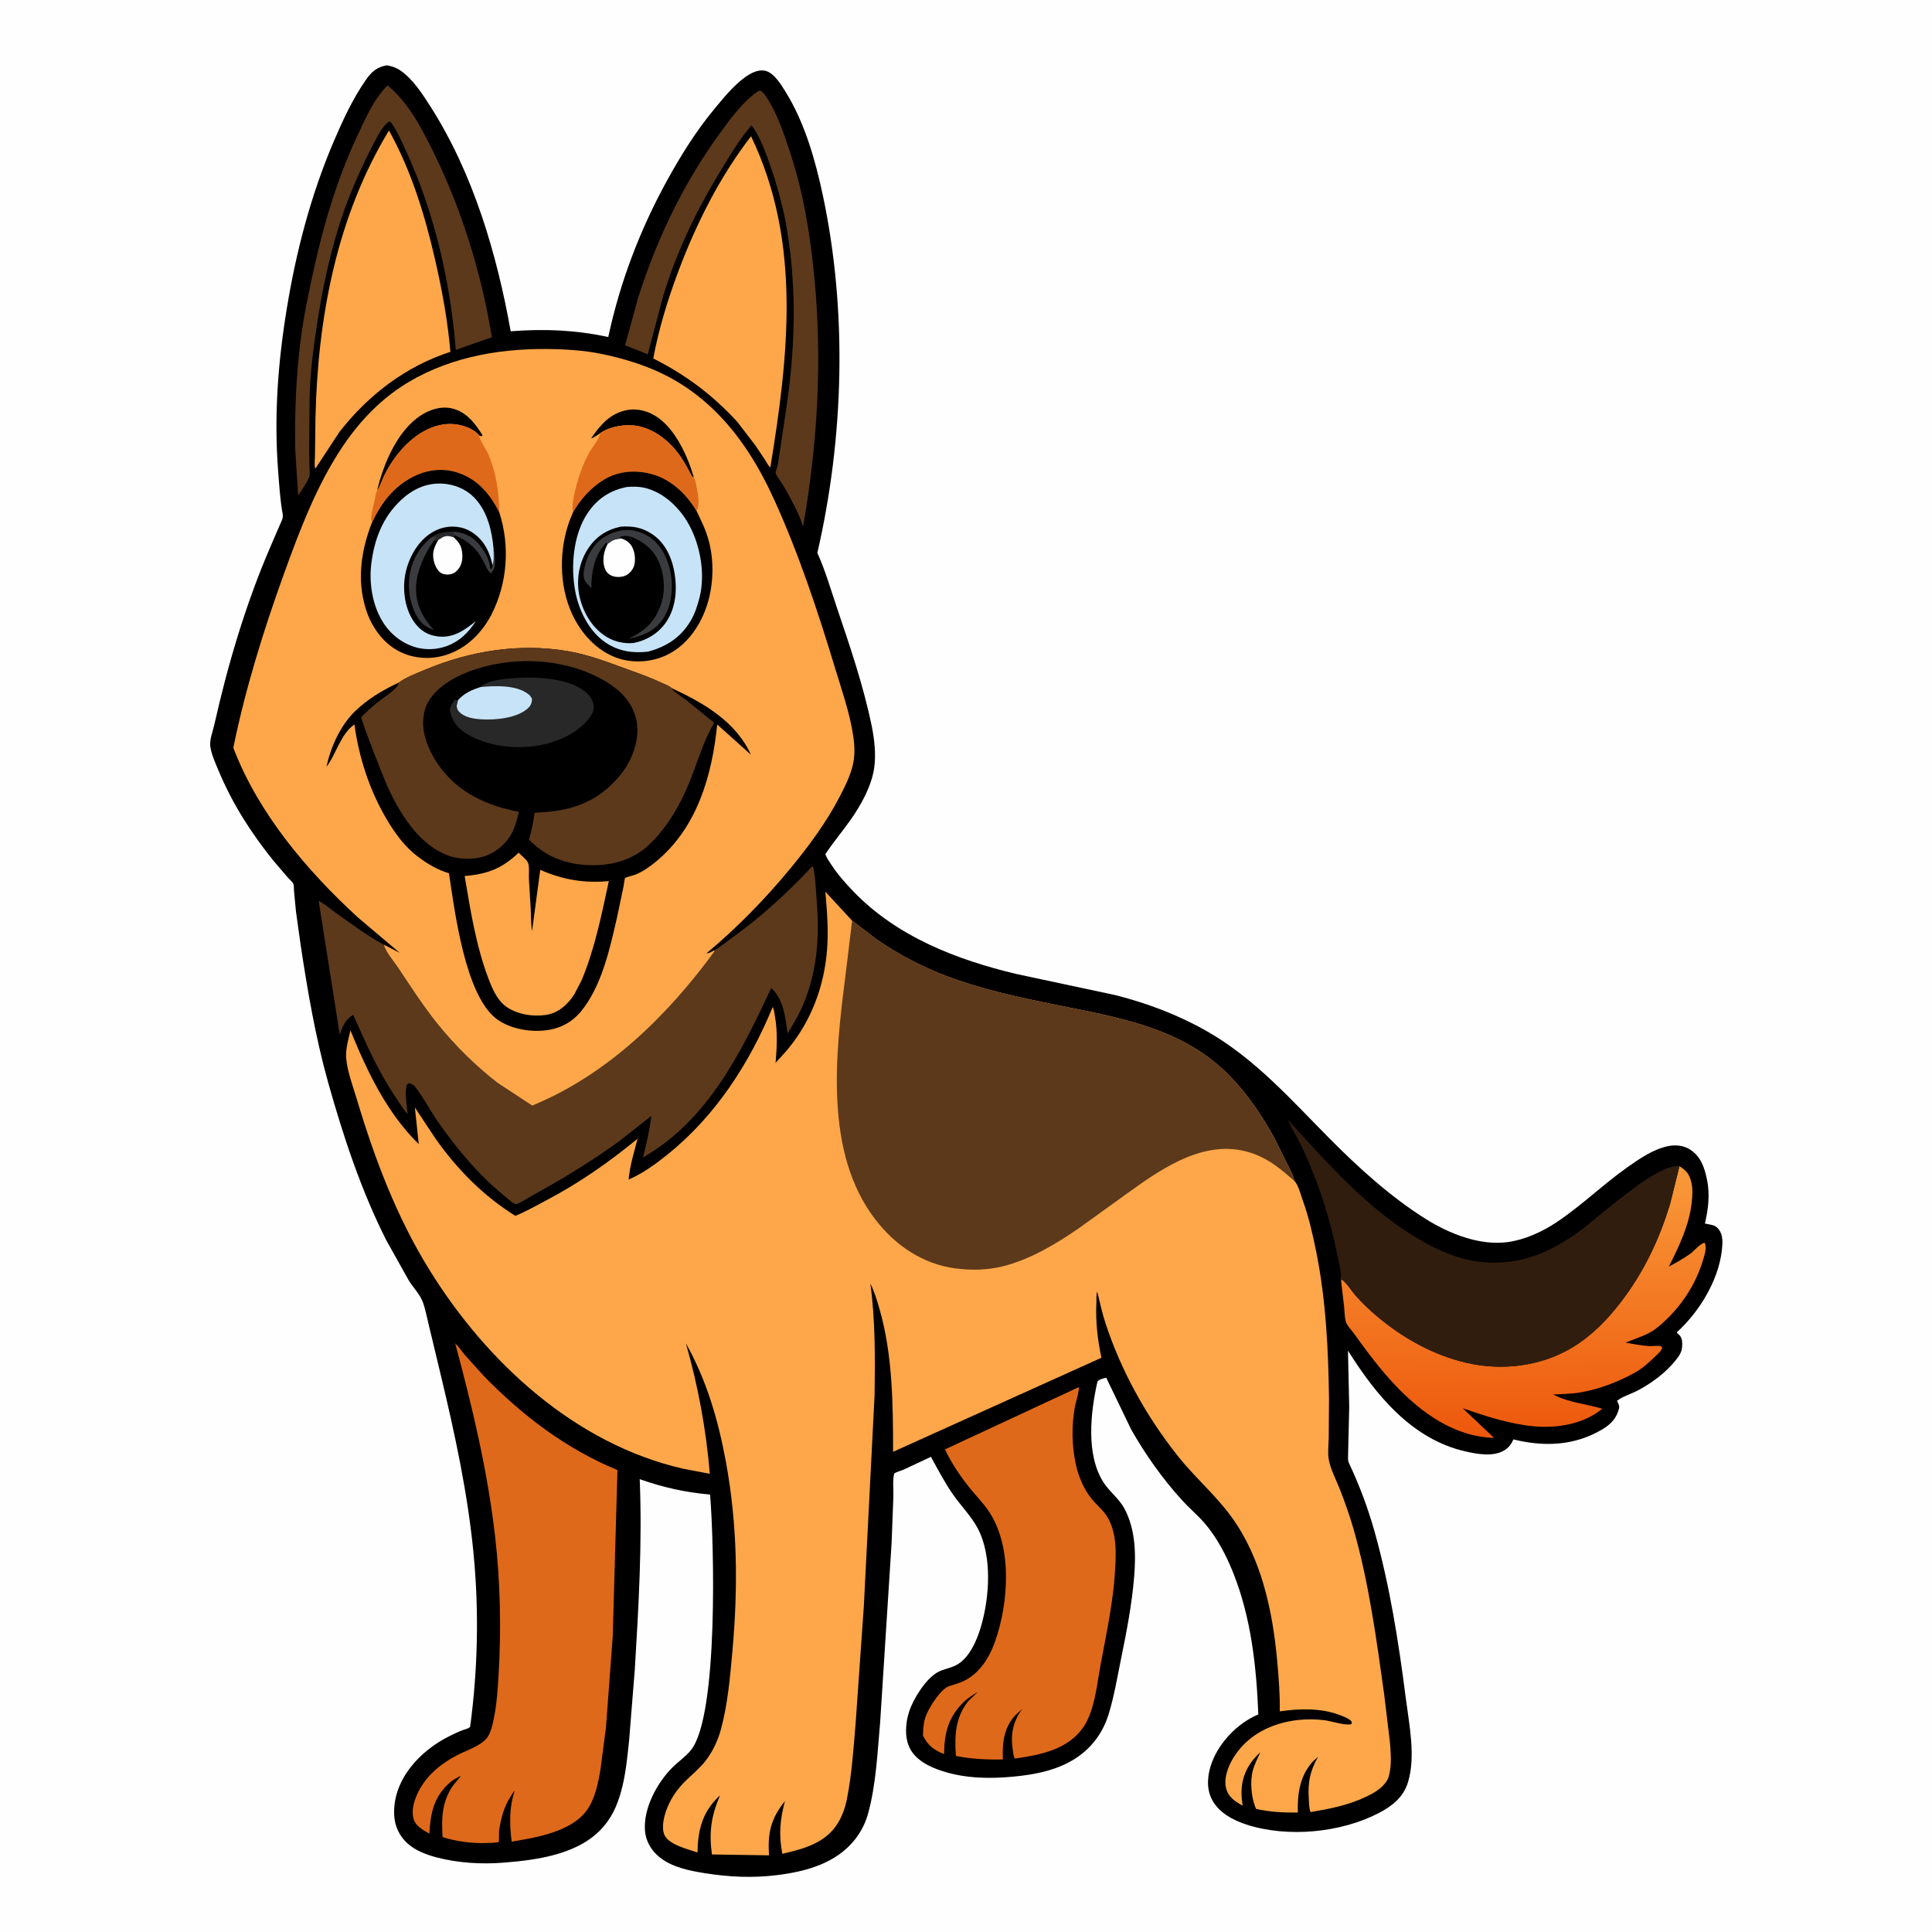 <svg version="1.1" xmlns="http://www.w3.org/2000/svg" style="display: block;" viewBox="0 0 2048 2048" width="1024" height="1024">
<defs>
	<linearGradient id="Gradient1" gradientUnits="userSpaceOnUse" x1="1617.36" y1="1521.48" x2="1613.65" y2="1241.22">
		<stop class="stop0" offset="0" stop-opacity="1" stop-color="rgb(237,88,12)"/>
		<stop class="stop1" offset="1" stop-opacity="1" stop-color="rgb(249,154,58)"/>
	</linearGradient>
</defs>
<path transform="translate(0,0)" fill="rgb(254,254,254)" d="M -0 -0 L 2048 0 L 2048 2048 L -0 2048 L -0 -0 z"/>
<path transform="translate(0,0)" fill="rgb(0,0,0)" d="M 410.173 69.219 C 415.56 70.261 419.765 71.566 424.352 74.678 C 437.601 83.668 448.044 99.953 456.504 113.221 C 501.627 183.99 526.696 269.091 541.36 351.165 C 577.293 348.423 609.54 349.701 644.781 357.263 C 657.304 298.871 678.444 243.403 707.239 191.104 C 722.024 164.251 738.052 138.619 757.657 115.004 C 767.229 103.474 777.313 91.055 789.425 82.135 C 795.539 77.632 804.022 73.028 811.895 75.218 C 820.89 77.721 828.236 90.053 832.855 97.511 C 853.054 130.121 864.325 169.757 872.24 207 C 898.402 330.104 894.635 463.721 866.424 586.11 C 874.866 604.619 880.838 625.442 887.352 644.738 C 901.131 685.55 915.361 727.202 924.029 769.464 C 926.922 783.571 928.764 799.919 926.646 814.25 C 923.79 833.584 912.664 853.465 901.532 869.25 C 892.895 881.496 883.175 892.929 874.918 905.454 C 876.209 909.416 878.851 913.006 881.123 916.47 C 887.965 926.904 896.015 935.994 904.638 944.956 C 950.836 992.969 1014.16 1017.45 1077.81 1032.56 L 1183 1055.01 C 1217.09 1063.85 1249 1075.81 1279.63 1093.3 C 1330.6 1122.4 1368.93 1166.12 1409.78 1207.28 C 1440.59 1238.33 1474.77 1269.31 1511.91 1292.5 C 1536.61 1307.92 1568.82 1320.74 1598.44 1316.65 C 1616.54 1314.15 1634.88 1305.71 1649.98 1295.66 C 1676.19 1278.21 1699.09 1255.76 1724.88 1237.5 C 1737.98 1228.23 1752.55 1218.16 1768.5 1214.9 C 1776.34 1213.3 1785.07 1214.25 1791.82 1218.74 C 1802.99 1226.14 1806.73 1237.47 1809.39 1249.89 C 1812.77 1265.68 1810.93 1281.47 1807.29 1297 L 1812 1297.94 C 1815.58 1298.63 1818.37 1299.23 1820.97 1302.01 C 1825.13 1306.46 1826.05 1312.75 1825.8 1318.62 C 1824.32 1353.24 1802.59 1389.66 1777.37 1412.36 L 1779 1414.11 L 1780.14 1415.13 C 1783.54 1418.67 1783.45 1423.89 1783.03 1428.48 C 1782.54 1433.96 1779.21 1438.37 1775.85 1442.5 C 1765.09 1455.7 1750.59 1466.35 1735.56 1474.25 C 1729.22 1477.58 1719.34 1480.48 1714.07 1485 C 1715.26 1487.13 1716.9 1490.29 1716.31 1492.73 C 1713.78 1503.24 1707.66 1509.74 1698.54 1515.16 C 1669.03 1532.73 1636.87 1533.86 1604.26 1525.83 C 1602.21 1530.63 1599.46 1534.42 1594.97 1537.23 C 1583.19 1544.59 1566.26 1541.48 1553.5 1538.58 C 1496.46 1525.63 1458.45 1478.66 1428.92 1431.76 L 1430.23 1491.29 L 1428.94 1545.62 C 1429 1547.9 1429.23 1549.43 1430.2 1551.49 C 1441.2 1574.84 1450.14 1598.75 1457.12 1623.61 C 1473.23 1680.92 1482.64 1740.99 1490.18 1800 C 1493.75 1827.95 1500.89 1861.74 1492.56 1889.12 C 1487.74 1904.95 1476.03 1914.35 1461.89 1921.73 C 1421.6 1942.77 1365.37 1948.21 1321.88 1934.3 C 1307 1929.55 1291.22 1921.23 1284.17 1906.49 C 1278.45 1894.53 1280.16 1880.15 1284.71 1868.12 C 1292.82 1846.63 1311.67 1827.11 1332.6 1817.91 L 1333.89 1817.36 C 1331.84 1766.31 1326.24 1714.73 1307.15 1667 C 1299.74 1648.46 1289.89 1629.62 1276.74 1614.43 C 1269.44 1606.01 1260.75 1598.77 1253.24 1590.52 C 1232.38 1567.62 1214.5 1542.41 1199.2 1515.51 L 1172.65 1460.46 C 1169.4 1461.34 1165.64 1461.86 1163.35 1464.5 C 1156.09 1496.69 1150.78 1542.28 1169.96 1571.66 C 1176.44 1581.61 1186.27 1588.54 1191.96 1599.21 C 1203.77 1621.37 1204.24 1647.51 1202.2 1672 C 1199.76 1701.13 1194.28 1729.55 1188.41 1758.16 C 1184.42 1777.68 1181.11 1797.82 1175.27 1816.89 C 1168.27 1839.75 1153.7 1857.39 1132.34 1868.48 C 1114.19 1877.9 1094.13 1881.4 1074 1883.32 C 1049.11 1885.69 1023.5 1885.24 999.469 1877.6 C 985.842 1873.27 970.681 1866.16 964.18 1852.63 C 958.644 1841.1 959.89 1825.94 963.791 1814.16 C 968.268 1800.64 980.955 1780.39 993.243 1773.03 C 999.355 1769.37 1007.25 1768.49 1013.68 1765.08 C 1027.62 1757.69 1035.61 1738.72 1039.86 1724.28 C 1048.94 1693.36 1051.96 1649.87 1036.6 1620.4 C 1030.02 1607.79 1019.13 1596.8 1010.9 1585.16 C 1001.79 1572.29 994.419 1558.12 986.842 1544.3 L 958.017 1557.81 C 955.879 1558.74 949.327 1560.62 947.898 1562.09 C 947.701 1562.29 947.729 1562.63 947.67 1562.9 C 946.175 1569.91 947.197 1579.26 947.006 1586.51 L 945.122 1635.73 L 933.041 1825 C 930.163 1857.25 928.759 1891.76 920.046 1923 C 917.382 1932.55 912.721 1941.7 906.628 1949.5 C 886.506 1975.29 854.491 1983.9 823.417 1987.74 C 797.566 1990.93 772.489 1989.7 746.84 1985.61 C 730.4 1982.98 712.182 1979.31 698.958 1968.55 C 690.187 1961.4 684.379 1951.46 683.648 1940 C 682.157 1916.63 696.363 1890.25 712.321 1874.05 C 718.707 1867.56 726.595 1862.38 732.347 1855.3 C 761.754 1819.1 756.974 1635.71 752.721 1584.28 C 726.503 1582.01 702.946 1576.7 678.133 1567.99 C 680.874 1634.86 676.994 1702.83 672.929 1769.63 L 666.913 1844.52 C 665.233 1860.6 663.663 1877.28 659.909 1893 C 656.079 1909.04 650.836 1923.18 640.08 1935.91 C 615.051 1965.53 570.298 1971.6 533.852 1974.49 C 510.304 1976.36 485.53 1974.89 462.657 1968.87 C 451.899 1966.03 440.329 1961.68 431.959 1954.1 C 423.545 1946.48 418.541 1936.11 417.895 1924.79 C 415.743 1887.07 444.847 1855.99 476.562 1840.29 C 481.108 1838.04 485.77 1835.79 490.519 1834 C 493.013 1833.07 496.613 1832.46 498.368 1830.49 C 506.53 1769.63 507.871 1708.15 501.994 1647 C 495.865 1583.23 482.279 1520.38 467.379 1458.16 L 454.271 1403.45 C 452.308 1395.72 450.882 1387.29 448.059 1379.88 C 445.14 1372.21 437.802 1364.49 433.356 1357.38 L 409.432 1314.61 C 382.859 1261.98 363.921 1204.71 347.996 1148.04 C 334.546 1100.16 326.007 1050.33 318.63 1001.2 L 313.719 966.028 L 311.687 944.767 C 311.507 942.763 311.67 938.852 311.012 937.159 C 310.194 935.056 306.739 932.068 305.169 930.282 L 289.693 912.205 C 265.952 882.644 246.243 851.879 231.644 816.815 C 228.282 808.741 224.155 799.924 222.926 791.218 C 221.954 784.334 225.634 775.139 227.164 768.304 C 241.279 705.242 260.293 640.941 285.841 581.513 L 296.314 557.164 C 298.109 552.96 300.514 549.435 299.668 544.883 C 296.934 530.177 296.071 515.047 294.901 500.147 C 290.296 441.516 294.604 384.334 304.125 326.44 C 314.11 265.723 329.812 205.823 354.112 149.161 C 363.549 127.158 373.984 104.597 387.694 84.909 C 393.804 76.135 399.269 71.111 410.173 69.219 z"/>
<path transform="translate(0,0)" fill="rgb(92,57,27)" d="M 410.769 90.495 C 432.155 108.11 445.421 132.994 457.597 157.404 C 488.767 219.893 510.229 288.604 521.388 357.475 L 483.155 370.852 C 477.584 300.064 460.921 226.842 431.372 162.138 C 426.324 151.085 421.275 138.904 413.982 129.144 L 412 129.007 C 404.475 134.784 399.45 145.881 395.083 154.195 C 383.454 176.334 373.777 198.782 365.064 222.214 C 351.308 261.631 342.39 301.997 336.112 343.243 C 332.187 369.026 328.851 394.982 328.201 421.084 L 327.748 476.744 L 328.032 495.867 C 328.073 498.068 328.698 501.999 328.197 504.064 C 326.689 510.278 319.528 519.503 316.102 525.275 L 313.018 477.573 C 312.316 438.23 313.696 398.819 318.787 359.766 C 322.12 334.201 327.443 309.153 332.989 284 C 343.565 236.038 357.865 188.627 378.758 144.096 C 387.857 124.701 395.648 106.083 410.769 90.495 z"/>
<path transform="translate(0,0)" fill="rgb(92,57,27)" d="M 803.92 96.5 L 806.45 96.113 C 808.579 97.917 810.162 99.596 811.744 101.912 C 823.632 119.308 831.271 142.574 837.819 162.428 C 851.776 204.748 858.753 248.321 863.102 292.583 C 871.866 381.771 866.726 469.695 851.366 557.853 C 846.263 542.762 838.27 528.577 830.388 514.792 C 828.911 512.208 822.505 503.809 822.18 501.333 C 822.007 500.012 823.603 496.236 823.981 494.862 C 824.794 491.907 825.138 488.825 825.56 485.796 L 834.144 428.386 C 843.621 362.771 844.63 295.191 831.764 230.041 C 827.143 208.251 820.904 186.86 813.083 166 C 808.733 154.399 804.237 142.73 796.644 132.809 C 784.121 147.238 773.875 164.612 763.935 180.902 C 738.136 223.182 717.394 266.452 702.939 313.985 L 686.645 375.633 L 662.639 365.977 L 676.484 315.541 C 696.168 253.7 724.079 195.133 762.191 142.519 C 773.959 126.272 787.176 107.894 803.92 96.5 z"/>
<path transform="translate(0,0)" fill="url(#Gradient1)" d="M 1780.26 1236.23 C 1787.86 1240.99 1791.01 1244.89 1792.99 1253.78 C 1794.57 1260.84 1794.05 1267.89 1793.24 1275 C 1790.45 1299.39 1779.89 1321.02 1769.05 1342.67 C 1776.67 1338.58 1784.24 1334.32 1791.32 1329.35 C 1795.78 1326.23 1801.88 1318.31 1806.98 1317.33 C 1809.53 1321.97 1807.14 1329.4 1805.7 1334.38 C 1798.81 1358.27 1785.1 1380.65 1767.26 1397.95 C 1761.98 1403.07 1755.99 1408.62 1749.54 1412.2 C 1741.1 1416.88 1731.98 1419.57 1723.12 1423.29 C 1731.68 1424.66 1740.33 1426.57 1749 1426.92 C 1751.5 1427.02 1758.53 1426.19 1760.5 1427.04 C 1761.15 1427.32 1761.52 1428.01 1762.03 1428.5 C 1760.97 1432.31 1758.13 1434.49 1755.37 1437.17 C 1748.68 1443.66 1741.66 1450.16 1733.5 1454.77 C 1715.76 1464.8 1694.98 1472.68 1674.82 1476.09 C 1665.62 1477.64 1655.82 1477.69 1646.5 1478.24 C 1663.7 1487.04 1680.4 1488.01 1698.46 1493.29 C 1679.18 1509.48 1650.81 1514.25 1626.16 1511.97 C 1600.12 1509.56 1575.24 1501.28 1550.62 1492.86 L 1583.81 1524.24 C 1541.97 1523.12 1506.84 1497.8 1478.94 1468.34 C 1462.82 1451.31 1448.85 1432.5 1435.19 1413.49 C 1432.67 1409.99 1427.9 1405.17 1426.69 1401.09 C 1425.29 1396.4 1425.35 1390.38 1424.84 1385.45 L 1421.55 1357.13 L 1422.26 1356.55 C 1425.59 1357.37 1433.87 1369.86 1436.85 1373.2 C 1443.5 1380.65 1450.89 1387.86 1458.5 1394.32 C 1486.42 1418.01 1518.48 1436.19 1554.33 1444.59 C 1592.3 1453.48 1634.36 1448.36 1667.77 1427.74 C 1687.72 1415.42 1703.84 1398.92 1718.03 1380.43 C 1742.45 1348.58 1758.99 1313.96 1770.51 1275.63 L 1780.26 1236.23 z"/>
<path transform="translate(0,0)" fill="rgb(253,167,74)" d="M 412.321 138.341 C 435.876 180.725 450.21 227.457 461.04 274.451 C 468.461 306.65 474.64 340.034 477.439 372.953 C 430.025 388.35 390.139 418.899 359.742 458.005 L 334.283 496.767 L 333.956 496.051 C 333.075 491.945 333.905 485.999 333.916 481.68 L 334.4 443.439 C 336.738 337.353 356.655 230.086 412.321 138.341 z"/>
<path transform="translate(0,0)" fill="rgb(253,167,74)" d="M 796.154 144.407 C 849.987 256.765 835.884 376.866 816.617 495.488 C 814.323 493.731 812.655 490.083 811.085 487.643 L 800.935 472.448 L 781.594 447.201 C 755.445 418.719 726.989 397.347 692.486 379.998 C 698.306 348.626 707.757 317.85 718.935 288 C 737.893 237.376 763.039 187.309 796.154 144.407 z"/>
<path transform="translate(0,0)" fill="rgb(49,29,14)" d="M 1421.55 1357.13 L 1420.75 1355.88 C 1422.89 1349.99 1419.14 1338 1417.9 1331.68 C 1410.45 1293.74 1398.58 1256.33 1382.57 1221.13 C 1377.24 1209.42 1370.26 1198.66 1365.14 1186.88 C 1407.61 1233.48 1449.73 1281.91 1504.8 1314.03 C 1523.58 1324.98 1544.57 1334.46 1566.3 1337.29 C 1609.91 1342.98 1644.52 1327.86 1678.71 1301.83 L 1708.3 1277.79 C 1723.66 1265.96 1761.69 1233.85 1780.26 1236.23 L 1770.51 1275.63 C 1758.99 1313.96 1742.45 1348.58 1718.03 1380.43 C 1703.84 1398.92 1687.72 1415.42 1667.77 1427.74 C 1634.36 1448.36 1592.3 1453.48 1554.33 1444.59 C 1518.48 1436.19 1486.42 1418.01 1458.5 1394.32 C 1450.89 1387.86 1443.5 1380.65 1436.85 1373.2 C 1433.87 1369.86 1425.59 1357.37 1422.26 1356.55 L 1421.55 1357.13 z"/>
<path transform="translate(0,0)" fill="rgb(223,105,26)" d="M 1143.36 1470.5 C 1144.68 1472.66 1140.13 1487.5 1139.53 1490.73 C 1135.84 1510.85 1136.06 1532.22 1140.39 1552.22 C 1143.16 1565.02 1148.58 1577.78 1156.65 1588.16 C 1161.12 1593.9 1166.86 1598.58 1171.29 1604.35 C 1176.89 1611.64 1179.84 1620.57 1181.35 1629.54 C 1183.37 1641.55 1182.66 1653.81 1181.94 1665.88 C 1179.96 1699.04 1172.76 1731.68 1166.75 1764.28 C 1163.84 1780.12 1161.98 1796.88 1157.11 1812.24 C 1154.78 1819.62 1151.55 1826.8 1146.86 1833 C 1130 1855.27 1101.79 1860.32 1075.9 1864.16 C 1074.36 1862.34 1074.03 1857.99 1073.65 1855.5 C 1071.08 1838.68 1073.55 1825.18 1083.67 1811.48 L 1076.49 1817.96 C 1063.89 1831.71 1062.42 1847.49 1063.08 1865.08 C 1046 1865.46 1030.1 1864.67 1013.3 1861.37 C 1011.79 1840.45 1012.51 1821.01 1025.94 1803.9 L 1026.81 1802.81 L 1036.48 1793.64 C 1031.25 1796.72 1025.9 1799.97 1021.54 1804.24 C 1005.11 1820.38 1001.07 1837.01 1000.74 1859.4 C 989.975 1855.02 983.572 1850.44 978.438 1839.79 C 978.633 1831.18 978.991 1824.29 982.591 1816.29 C 986.373 1807.89 997.483 1790.25 1006.28 1787.34 C 1011.32 1785.68 1016.39 1784.39 1021.21 1782.13 C 1038.23 1774.14 1048.7 1757.34 1054.78 1740.15 C 1069.41 1698.8 1073.67 1638 1047.05 1600.43 C 1041.18 1592.14 1033.96 1584.81 1027.62 1576.89 C 1017.73 1564.53 1008.48 1550.74 1001.7 1536.43 L 1143.36 1470.5 z"/>
<path transform="translate(0,0)" fill="rgb(92,57,27)" d="M 756.691 1007.58 L 756.765 1007.43 C 763.638 1003.77 770.064 998.338 776.405 993.784 C 807.7 971.312 835.114 946.006 861.455 917.912 L 862.265 920.529 C 864.612 931.515 864.826 943.564 865.723 954.783 C 868.679 991.734 866.626 1026.62 852.842 1061.5 C 848.111 1073.47 841.622 1084.49 834.905 1095.43 C 832.426 1078.45 830.782 1059.45 817.505 1047.27 C 785.415 1116.24 750.253 1187.51 681.571 1226.96 C 685.431 1212.15 688.592 1198.13 690.408 1182.92 L 656.538 1209.59 C 626.979 1231.14 595.204 1250.38 563.134 1267.94 C 560.522 1269.37 549.145 1276.59 546.861 1276.47 C 544.231 1276.32 537.76 1270.16 535.55 1268.39 C 508.057 1246.33 483.286 1216.8 463.413 1187.86 C 455.631 1176.52 449.084 1163.93 440.825 1153 C 438.396 1149.79 437.172 1149.25 433.5 1148.18 L 431.233 1150.02 C 428.799 1159.04 431.156 1171.57 432.118 1180.9 C 428.058 1176.99 424.746 1170.98 421.5 1166.28 C 401.811 1137.79 388.375 1107.14 374.381 1075.6 C 365.845 1081.38 363.276 1087.24 360.16 1096.68 L 337.823 955.068 C 343.949 957.946 350.326 963.613 355.926 967.58 C 372.344 979.212 389.288 992.169 407.085 1001.48 C 407.886 1007.84 417.812 1019.46 421.515 1025.02 C 435.081 1045.4 448.463 1066.23 463.804 1085.32 C 482.115 1108.12 504.461 1130.07 527.586 1147.98 L 564.176 1172.01 C 643.646 1139.37 707.244 1077.12 757.396 1008.55 L 756.691 1007.58 z"/>
<path transform="translate(0,0)" fill="rgb(223,105,26)" d="M 482.555 1424.14 C 486.264 1427.53 489.207 1432.1 492.455 1435.96 L 512.441 1458.14 C 553.491 1500.43 599.758 1535.71 654.53 1558.34 L 649.524 1734.5 L 642.374 1830.88 L 636.598 1875.11 C 634.266 1889.45 630.783 1906.86 622.101 1918.89 C 605.553 1941.82 568.393 1947.89 542.397 1952.21 C 540.085 1933.84 539.599 1916.06 545.615 1898.39 C 543.893 1899.73 542.351 1902.72 541.143 1904.61 C 533.894 1915.94 531.168 1927.27 529.045 1940.42 L 528.87 1952.52 C 524.953 1953.57 520.581 1953.5 516.535 1953.66 C 500.976 1954.29 483.984 1952.14 469.151 1947.4 C 468.021 1928.08 468.22 1911.65 478.876 1894.73 C 481.68 1890.28 485.69 1886.88 488.506 1882.33 C 484.353 1884.5 480.089 1886.74 476.562 1889.85 C 459.778 1904.68 456.278 1922.42 455.121 1943.71 C 448.567 1940.07 440.38 1935.57 438.332 1927.82 C 436.257 1919.96 438.291 1911.55 441.29 1904.18 C 449.717 1883.46 467.094 1869.28 486.74 1859.5 C 496.056 1854.86 512.409 1849.57 517.757 1839.97 C 520.816 1834.48 522.237 1827.71 523.5 1821.6 C 526.536 1806.91 527.545 1791.58 528.464 1776.63 C 531.46 1727.87 530.412 1677.5 524.871 1628.94 C 517.007 1560.01 500.625 1491.02 482.555 1424.14 z"/>
<path transform="translate(0,0)" fill="rgb(253,167,74)" d="M 407.085 1001.48 L 423.794 1010.09 L 379.224 972.393 C 325.095 922.672 273.714 861.963 247.327 792.65 C 260.079 730.324 279.219 668.554 300.828 608.766 C 317.527 562.562 335.258 515.48 362.512 474.315 C 378.83 449.669 399.936 426.771 424.688 410.349 C 470.332 380.066 525.414 369.518 579.399 369.961 C 598.991 370.121 619.375 371.336 638.58 375.355 C 661.614 380.175 684.899 387.315 705.918 397.999 C 742.8 416.746 771.384 445.563 793.768 479.973 C 804.079 495.824 812.98 512.703 820.788 529.924 C 846.928 587.578 866.993 648.052 885.322 708.555 C 892.37 731.822 900.753 755.589 904.388 779.682 C 905.861 789.443 906.425 799.429 904.423 809.155 C 901.867 821.576 895.639 833.842 889.836 845.005 C 875.859 871.889 857.313 896.956 838.064 920.305 C 810.869 953.292 781.729 983.085 748.959 1010.5 C 751.88 1010.67 754.116 1008.9 756.691 1007.58 L 757.396 1008.55 C 707.244 1077.12 643.646 1139.37 564.176 1172.01 L 527.586 1147.98 C 504.461 1130.07 482.115 1108.12 463.804 1085.32 C 448.463 1066.23 435.081 1045.4 421.515 1025.02 C 417.812 1019.46 407.886 1007.84 407.085 1001.48 z"/>
<path transform="translate(0,0)" fill="rgb(0,0,0)" d="M 636.003 459.348 C 633.998 460.573 628.81 464.602 626.741 464.496 C 636.512 450.207 647.096 437.792 665.17 434.624 C 676.828 432.581 688.644 436.244 698.073 443.112 C 716.75 456.715 729.129 484.124 735.388 505.726 L 734.81 506.081 C 732.731 504.527 731.747 501.622 730.523 499.355 C 727.795 494.301 724.981 489.262 721.765 484.5 C 711.358 469.09 694.604 454.994 675.842 451.561 C 663.089 449.228 646.643 451.822 636.003 459.348 z"/>
<path transform="translate(0,0)" fill="rgb(0,0,0)" d="M 399.789 520.15 C 406.235 492.006 421.154 456.443 446.328 440.191 C 455.902 434.011 467.664 430.32 479 432.941 C 494.465 436.516 503.58 448.66 511.5 461.401 L 510.541 462.5 L 508.084 461.823 C 503.106 455.095 492.646 451.308 484.5 450.011 C 468.567 447.475 452.766 453.614 440.158 463.078 C 426.211 473.546 414.863 488.569 407.257 504.174 C 404.688 509.447 403.044 515.249 399.789 520.15 z"/>
<path transform="translate(0,0)" fill="rgb(223,105,26)" d="M 399.789 520.15 C 403.044 515.249 404.688 509.447 407.257 504.174 C 414.863 488.569 426.211 473.546 440.158 463.078 C 452.766 453.614 468.567 447.475 484.5 450.011 C 492.646 451.308 503.106 455.095 508.084 461.823 C 507.339 464.614 515.946 477.641 517.538 481.312 C 526.054 500.955 528.917 521.951 529.296 543.171 C 519.42 523.729 506.458 508.045 485.109 500.982 C 469.341 495.764 452.361 497.922 437.703 505.487 C 416.979 516.183 404.584 532.844 394.571 553.266 L 393.233 550.489 C 393.62 543.399 395.896 536.158 397.419 529.223 C 398.062 526.297 398.149 522.704 399.789 520.15 z"/>
<path transform="translate(0,0)" fill="rgb(223,105,26)" d="M 636.003 459.348 C 646.643 451.822 663.089 449.228 675.842 451.561 C 694.604 454.994 711.358 469.09 721.765 484.5 C 724.981 489.262 727.795 494.301 730.523 499.355 C 731.747 501.622 732.731 504.527 734.81 506.081 L 735.388 505.726 C 736.634 508.315 737.272 510.151 737.798 513 C 739.265 520.953 742.633 534.552 738.432 541.839 C 727.374 523.436 711.175 507.772 689.83 502.28 C 672.976 497.944 655.238 499.38 640.166 508.5 C 626.347 516.861 615.536 529.159 607.453 543.006 C 606.118 536.233 607.655 528.888 609.169 522.237 C 612.542 507.418 617.096 493.455 624.411 480.052 C 627.963 473.545 634.842 466.597 636.003 459.348 z"/>
<path transform="translate(0,0)" fill="rgb(0,0,0)" d="M 394.571 553.266 C 404.584 532.844 416.979 516.183 437.703 505.487 C 452.361 497.922 469.341 495.764 485.109 500.982 C 506.458 508.045 519.42 523.729 529.296 543.171 C 540.729 578.412 538.001 618.338 520.929 651.5 C 510.882 671.018 494.247 687.486 473.128 694.187 C 456.511 699.46 438.576 698.411 423.017 690.4 C 405.399 681.33 393.413 663.777 387.661 645.139 C 378.116 614.212 382.875 582.765 394.571 553.266 z"/>
<path transform="translate(0,0)" fill="rgb(40,40,40)" d="M 457.927 569.201 C 464.458 564.221 473.834 563.692 481.729 563.496 L 479.5 565.51 L 482.013 566.8 L 482.152 567.547 L 480.936 569.534 C 476.481 568.161 473.056 567.349 468.802 569.772 C 467.344 570.602 466.159 571.577 464.618 572.273 L 459.662 573.42 C 460.801 571.689 462.118 570.279 463.505 568.75 L 457.927 569.201 z"/>
<path transform="translate(0,0)" fill="rgb(57,59,62)" d="M 481.729 563.496 C 494.213 565.244 501.951 569.219 509.799 579.446 C 514.839 586.014 519.129 594.129 519.577 602.5 L 521 603.199 C 521.622 601.637 521.87 600.633 522.109 599.008 C 523.992 593.721 523.177 587.008 523.158 581.426 L 523.556 582.535 C 524.599 586.357 525.221 598.859 523.874 602.5 C 523.354 603.904 521.728 605.875 520.949 607.274 L 520.5 608.11 C 516.624 604.834 514.621 599.464 512.399 594.979 C 506.26 582.587 496.314 573.27 483.449 568.062 L 482.152 567.547 L 482.013 566.8 L 479.5 565.51 L 481.729 563.496 z"/>
<path transform="translate(0,0)" fill="rgb(57,59,62)" d="M 457.927 569.201 L 463.505 568.75 C 462.118 570.279 460.801 571.689 459.662 573.42 L 458.78 574.765 C 449.749 587.895 441.881 605.21 441.072 621.357 C 440.169 639.372 447.645 654.476 459.529 667.416 L 460.155 668.087 C 453.827 665.465 449.109 663.274 444.839 657.595 C 435.203 644.777 431.92 625.854 434.167 610.192 C 436.493 593.981 444.913 579.144 457.927 569.201 z"/>
<path transform="translate(0,0)" fill="rgb(254,254,254)" d="M 464.618 572.273 C 466.159 571.577 467.344 570.602 468.802 569.772 C 473.056 567.349 476.481 568.161 480.936 569.534 C 487.323 575.478 489.857 579.926 490.12 588.904 C 490.299 595.03 488.689 600.827 484.147 605.16 C 481.003 608.158 477.439 609.296 473.155 609.003 C 469.639 608.764 466.957 607.589 464.659 604.878 C 460.665 600.166 458.397 591.567 459.32 585.5 C 460.049 580.707 462.25 576.432 464.618 572.273 z"/>
<path transform="translate(0,0)" fill="rgb(199,227,247)" d="M 522.109 599.008 C 520.51 591.764 518.262 585.095 514.426 578.698 C 508.835 569.374 499.21 561.521 488.45 559.185 C 476.449 556.58 465.127 559.291 455.141 566.243 C 441.382 575.821 432.137 593.749 429.388 610.058 C 426.598 626.616 429.416 646.469 439.649 660.239 C 446.001 668.785 453.92 673.497 464.507 674.69 C 480.653 676.508 492.363 668.033 504.361 658.532 C 500.528 664.391 496.495 669.587 491.237 674.257 C 479.801 684.411 465.219 689.241 450 687.895 C 434.363 686.513 419.675 677.576 410.061 665.383 C 395.591 647.031 390.763 620.303 393.602 597.523 C 396.837 571.562 405.616 548.336 425.065 530.11 C 437.212 518.727 451.518 511.918 468.412 512.633 C 481.875 513.202 494.932 518.814 504.048 528.888 C 516.832 543.017 521.507 562.98 523.158 581.426 C 523.177 587.008 523.992 593.721 522.109 599.008 z"/>
<path transform="translate(0,0)" fill="rgb(0,0,0)" d="M 607.453 543.006 C 615.536 529.159 626.347 516.861 640.166 508.5 C 655.238 499.38 672.976 497.944 689.83 502.28 C 711.175 507.772 727.374 523.436 738.432 541.839 C 743.23 551.629 747.904 561.166 750.894 571.7 C 757.335 594.391 756.528 620.9 748.898 643.204 C 741.605 664.525 727.679 684.225 707 694.232 C 690.771 702.085 670.809 703.399 653.79 697.324 C 632.198 689.617 615.905 671.258 606.445 650.81 C 592.463 620.588 592.463 582.17 604.043 551.288 L 607.453 543.006 z"/>
<path transform="translate(0,0)" fill="rgb(199,227,247)" d="M 664.298 516.254 C 670.652 515.638 677.279 515.695 683.513 517.161 C 702.207 521.556 718.086 536.093 727.956 552.064 C 741.813 574.485 748.132 607.379 741.612 633.141 C 739.384 641.943 736.712 650.311 732.062 658.188 C 721.708 675.731 706.184 685.706 686.873 690.777 C 670.836 692.647 655.98 690.429 642.327 681.402 C 624.878 669.866 613.856 647.797 609.941 627.684 C 604.745 600.992 607.443 566.719 623.078 543.626 C 633.195 528.684 646.622 519.827 664.298 516.254 z"/>
<path transform="translate(0,0)" fill="rgb(0,0,0)" d="M 657.971 558.261 C 670.369 557.546 679.943 558.844 690.723 565.811 C 703.652 574.168 711.01 588.149 714.161 602.922 C 718.181 621.768 717.321 642.992 706.195 659.341 C 697.989 671.4 685.524 678.941 671.376 681.629 C 661.663 682.5 651.655 680.31 643.267 675.281 C 628.163 666.225 618.496 650.006 614.534 633.147 C 610.528 616.104 613.364 597.327 622.794 582.515 C 631.342 569.086 642.584 561.668 657.971 558.261 z"/>
<path transform="translate(0,0)" fill="rgb(254,254,254)" d="M 658.9 570.861 C 664.687 572.996 668.369 575.668 670.914 581.5 C 673.312 586.999 674.032 595.701 671.563 601.304 C 669.877 605.127 666.36 608.928 662.401 610.423 C 657.865 612.136 651.829 612.063 647.483 609.87 C 644.191 608.208 641.891 605.136 640.809 601.645 C 638.131 593.003 640.293 583.722 644.409 576.013 L 644.834 576.055 C 649.567 572.137 652.787 571.281 658.9 570.861 z"/>
<path transform="translate(0,0)" fill="rgb(57,59,62)" d="M 644.409 576.013 L 642.529 575.499 C 629.946 588.701 626.855 605.882 626.86 623.36 L 621.612 617.966 C 618.3 613.976 618.249 609.486 619.01 604.5 C 621.021 591.326 627.951 577.999 639.046 570.271 C 647.889 564.111 661.131 560.213 671.881 562.436 L 673 562.688 C 684.003 565.045 692.803 570.912 699.5 579.891 C 710.001 593.97 714.145 615.204 711.374 632.463 L 711.109 634 C 709.767 642.355 706.953 650.349 701.951 657.258 C 693.096 669.487 680.584 674.37 666.278 677.062 C 681.357 669.907 691.586 661.806 698.558 646.132 C 705.529 630.457 705.179 613.481 699.237 597.615 C 694.52 585.023 684.333 575.423 672 570.214 C 666.669 567.962 661.917 567.423 656.5 569.446 L 658.9 570.861 C 652.787 571.281 649.567 572.137 644.834 576.055 L 644.409 576.013 z"/>
<path transform="translate(0,0)" fill="rgb(0,0,0)" d="M 422.668 723.586 C 430.68 717.824 441.451 713.789 450.564 709.966 C 498.358 689.919 550.591 681.464 602 690.263 C 626.26 694.415 647.565 703.258 670.529 711.478 C 680.928 715.201 691.144 719.042 701.166 723.711 C 704.801 725.404 709.267 727.041 712.334 729.592 C 745.884 745.207 780.107 764.886 796.001 799.986 L 760.252 767.956 C 754.89 821.993 738.992 877.582 695.167 913.5 C 688.61 918.874 681.661 923.758 673.806 927.052 C 672.136 927.752 663.441 929.859 662.579 930.773 C 662.104 931.277 661.223 938.442 661.021 939.5 L 653.956 972.993 C 646.761 1004.31 638.892 1040.1 620.064 1066.68 C 610.094 1080.76 598.192 1089.1 581 1091.84 C 563.452 1094.64 540.927 1090.99 526.416 1080.12 C 493.091 1055.15 482.052 966.322 475.917 925.705 C 463.925 922.129 453.162 915.796 443.223 908.287 C 429.083 897.605 419.131 884.006 410.162 868.9 C 391.835 838.033 380.523 803.408 375.712 767.913 C 360.998 778.193 356.399 799.328 346.151 812.824 C 350.325 792.139 361.026 768.785 376.268 754.024 C 389.687 741.028 405.798 731.381 422.668 723.586 z"/>
<path transform="translate(0,0)" fill="rgb(40,40,40)" d="M 509.097 728.375 L 509.704 727.779 C 520.371 717.912 558.567 717.817 573.174 718.712 C 589.675 719.723 612.058 723.866 623.808 736.5 C 627.255 740.206 630.053 746.366 629.312 751.5 C 628.036 760.334 616.466 770.587 609.398 775.333 C 585.184 791.591 552.182 795.252 524.093 789.271 C 510.096 786.291 490.717 778.913 482.271 766.5 C 479.249 762.058 477.628 756.954 476.685 751.711 C 478.171 748.368 479.448 744.749 482 742.072 L 485.579 742.163 C 492.267 734.705 499.878 731.457 509.097 728.375 z"/>
<path transform="translate(0,0)" fill="rgb(199,227,247)" d="M 509.097 728.375 C 524.079 726.78 548.089 725.826 560.472 736.165 C 562.197 737.605 563.037 738.991 563.973 741 C 563.832 745.176 562.733 747.839 559.635 750.759 C 548.429 761.32 524.797 763.476 509.993 762.491 C 501.77 761.944 491.398 760.432 485.935 753.537 C 484.706 751.985 484.428 750.396 484.067 748.5 L 485.579 742.163 C 492.267 734.705 499.878 731.457 509.097 728.375 z"/>
<path transform="translate(0,0)" fill="rgb(253,167,74)" d="M 549.824 903.833 C 552.685 907.199 558.514 911.084 559.953 915.169 C 561.304 919.006 560.474 927.119 560.648 931.374 L 562.551 962.5 C 562.974 970.686 562.658 978.911 563.987 987.022 L 572.7 922.05 C 596.266 932.525 619.722 936.479 645.401 933.982 C 637.702 969.6 630.698 1005.11 616.616 1038.95 L 608.893 1053.88 C 602.323 1064.13 592.794 1073.17 580.53 1075.5 C 566.181 1078.23 548.337 1075.59 536.418 1066.97 C 526.694 1059.95 521.551 1047.33 517.436 1036.42 C 504.476 1002.07 498.667 964.683 492.556 928.613 C 516.626 926.597 532.192 920.743 549.824 903.833 z"/>
<path transform="translate(0,0)" fill="rgb(92,57,27)" d="M 422.668 723.586 C 430.68 717.824 441.451 713.789 450.564 709.966 C 498.358 689.919 550.591 681.464 602 690.263 C 626.26 694.415 647.565 703.258 670.529 711.478 C 680.928 715.201 691.144 719.042 701.166 723.711 C 704.801 725.404 709.267 727.041 712.334 729.592 C 712.694 732.329 725.583 740.734 728.413 742.907 L 757.071 766.145 C 747.086 783.136 741.488 801.091 734.622 819.457 C 724.349 846.935 710.37 873.79 689.137 894.405 C 671.997 911.046 649.932 917.609 626.338 917.144 C 601.152 916.647 578.365 908.484 560.799 890.084 C 563.54 880.499 565.378 871.304 566.722 861.435 C 591.624 860.758 615.26 856.446 636 841.89 C 646.5 834.52 656.741 823.97 663.619 813.12 C 672.896 798.481 678.596 778.346 674.109 761.187 C 669.531 743.677 657.411 731.553 642.294 722.463 C 604.9 699.977 555.945 695.626 514.062 706.493 C 492.228 712.158 465.022 723.966 453.598 744.582 C 447.921 754.827 447.218 769.021 450.334 780.234 L 450.845 782 C 453.733 792.408 458.458 801.604 464.57 810.494 C 484.791 839.9 515.935 854.124 549.967 860.549 C 548.126 869.094 545.609 878.382 540.998 885.854 C 533.92 897.32 521.807 906.271 508.577 908.984 L 507 909.29 C 497.007 911.299 484.563 910.408 475 906.882 C 443.361 895.214 422.928 860.976 409.932 831.805 C 406.103 823.209 382.714 763.87 383.052 760.15 C 383.071 759.941 385.907 757.257 386.214 756.951 C 390.584 752.588 395.092 748.574 399.903 744.702 C 405.273 740.38 420.572 730.946 422.363 724.893 L 422.668 723.586 z"/>
<path transform="translate(0,0)" fill="rgb(253,167,74)" d="M 1371.84 1251.59 L 1373.41 1253.36 C 1376.93 1258.47 1378.99 1267.02 1381.13 1272.9 C 1387.54 1290.58 1391.64 1308.91 1395.33 1327.32 C 1405.59 1378.37 1408.13 1430.88 1408.81 1482.86 L 1408.51 1524.04 C 1408.37 1530.99 1407.39 1539.22 1408.39 1546.04 C 1409.93 1556.61 1416.25 1568.32 1420.16 1578.34 C 1425.56 1592.15 1430.57 1606.13 1434.67 1620.38 C 1450.96 1677.01 1459.18 1737.8 1467.28 1796.08 L 1473.29 1846 C 1474.15 1856.1 1475.12 1866.99 1473.43 1877.04 L 1473.16 1878.5 C 1472.5 1882.29 1471.76 1885.4 1469.52 1888.62 C 1464.36 1896.06 1456.53 1900.56 1448.57 1904.41 C 1429.63 1913.55 1409.84 1917.4 1389.28 1920.89 L 1388.77 1919.66 C 1387.62 1915.86 1387.6 1910.35 1387.34 1906.34 C 1386.23 1889.2 1388.75 1877.27 1397.18 1862.23 L 1391.5 1867.45 C 1377.81 1882.62 1375.16 1901.84 1375.78 1921.38 C 1360.61 1921.49 1346.33 1920.89 1331.5 1917.5 L 1330.47 1915.03 C 1326.37 1904.57 1325.1 1888.2 1327.87 1877.41 C 1329.62 1870.6 1333.14 1863.84 1335.98 1857.42 C 1332.43 1860.89 1328.98 1864.35 1326.12 1868.43 C 1316.15 1882.61 1314.47 1897.45 1317.31 1914.07 C 1309.04 1909.48 1302.03 1905.08 1299.63 1895.26 C 1297.1 1884.94 1301.93 1872.4 1307.32 1863.55 C 1327.32 1830.71 1367.23 1819.02 1403.9 1823.48 C 1411.64 1824.42 1425.39 1829.43 1432.63 1827.65 L 1432.81 1825 L 1430.9 1823.15 C 1427.7 1820.68 1422.87 1819.02 1419.08 1817.62 C 1399.59 1810.44 1376.87 1811.16 1356.63 1814.11 C 1356.9 1796.2 1355.47 1778.25 1353.85 1760.42 C 1349 1707.05 1337.05 1650.93 1304.69 1607 C 1287.77 1584.05 1266.26 1565.75 1248.67 1543.61 C 1215.39 1501.72 1188.63 1453.67 1171.9 1402.78 C 1168.3 1391.83 1165.88 1380.45 1163.14 1369.26 C 1161.95 1371.99 1162.37 1377.23 1162.22 1380.4 C 1161.26 1400.88 1163.32 1419.3 1167.56 1439.28 L 946.711 1538.98 C 946.657 1489.1 946.282 1435.25 932.129 1387 C 929.527 1378.13 926.868 1368.95 922.624 1360.71 C 927.941 1399.7 927.629 1439.48 927.1 1478.77 L 915.656 1703.5 L 907.02 1826.5 C 904.766 1853.15 903.035 1880.45 897.841 1906.72 C 896.061 1915.72 893.058 1924.55 888.274 1932.42 C 875.293 1953.78 851.993 1959.84 829.311 1965.12 C 825.401 1945.21 826.784 1928.47 832.108 1909.22 C 817.058 1927.84 813.628 1943.19 815.178 1966.72 L 754.668 1965.81 C 751.41 1941.94 753.938 1925.07 763.269 1903.1 L 762.004 1904.3 C 744.417 1921.14 739.798 1939.99 739.376 1963.69 C 729.191 1960.17 709.552 1955.69 704.471 1945.43 C 701.896 1940.22 702.741 1931.96 704.055 1926.5 C 707.31 1912.98 714.518 1900.5 724.117 1890.5 C 732.103 1882.18 741.379 1875.13 748.402 1865.91 C 755.641 1856.41 760.929 1845.12 764.095 1833.62 C 771.393 1807.11 773.951 1777.57 776.399 1750.14 C 782.483 1681.97 781.822 1616.48 769.379 1548.99 C 761.267 1505 748.978 1463.09 727.057 1423.9 C 739.908 1468.86 748.634 1515.68 752.422 1562.29 L 724.036 1556.89 C 609.574 1530.61 516.004 1444.12 455.526 1346.65 C 420.541 1290.27 397.258 1228.66 378.302 1165.38 C 374.177 1151.62 368.269 1136.26 367.011 1121.97 C 366.17 1112.42 369.293 1101.57 371.476 1092.31 C 389.296 1135.79 409.852 1179.48 443.909 1212.83 L 439.779 1173.98 L 461.917 1207.34 C 484.692 1239.65 512.623 1267.87 546.25 1288.84 C 557.554 1284.24 568.185 1278.19 578.961 1272.5 C 614.119 1253.93 645.208 1232.28 675.825 1207.1 C 672.242 1221.35 667.587 1235.72 666.379 1250.39 L 667.118 1250.08 C 681.925 1243.54 695.704 1233.45 708.252 1223.31 C 758.711 1182.54 794.56 1127 819.103 1067.48 C 820.625 1070.34 820.917 1074.31 821.49 1077.5 C 824.305 1093.19 823.551 1110.79 822.158 1126.63 L 833.783 1113.83 C 859.639 1083.26 873.771 1045.93 876.762 1006.15 C 878.288 985.866 876.698 965.426 874.903 945.22 L 903.275 975.93 L 904.882 977.091 L 929.381 995.887 C 952.101 1011.61 978.254 1025.22 1004.12 1034.95 C 1041.25 1048.93 1081.05 1057.43 1119.86 1065.28 C 1186.5 1078.75 1253.88 1089.5 1303.52 1140.48 C 1322.68 1160.14 1338.45 1183.41 1351.48 1207.5 L 1369.42 1243.56 C 1370.86 1246.36 1371.41 1248.47 1371.84 1251.59 z"/>
<path transform="translate(0,0)" fill="rgb(92,57,27)" d="M 903.275 975.93 L 904.882 977.091 L 929.381 995.887 C 952.101 1011.61 978.254 1025.22 1004.12 1034.95 C 1041.25 1048.93 1081.05 1057.43 1119.86 1065.28 C 1186.5 1078.75 1253.88 1089.5 1303.52 1140.48 C 1322.68 1160.14 1338.45 1183.41 1351.48 1207.5 L 1369.42 1243.56 C 1370.86 1246.36 1371.41 1248.47 1371.84 1251.59 C 1358.19 1239.8 1346.48 1229.53 1329.21 1223.16 C 1280.69 1205.26 1234.69 1236.38 1197.03 1263.52 L 1143.9 1301.78 C 1119.46 1318.69 1092.01 1335.11 1062.94 1342.37 C 1046.73 1346.42 1029.69 1346.74 1013.19 1344.61 C 978.061 1340.05 949.039 1320.23 927.733 1292.5 C 873.939 1222.48 885.401 1118.3 895.945 1036.5 L 903.275 975.93 z"/>
</svg>